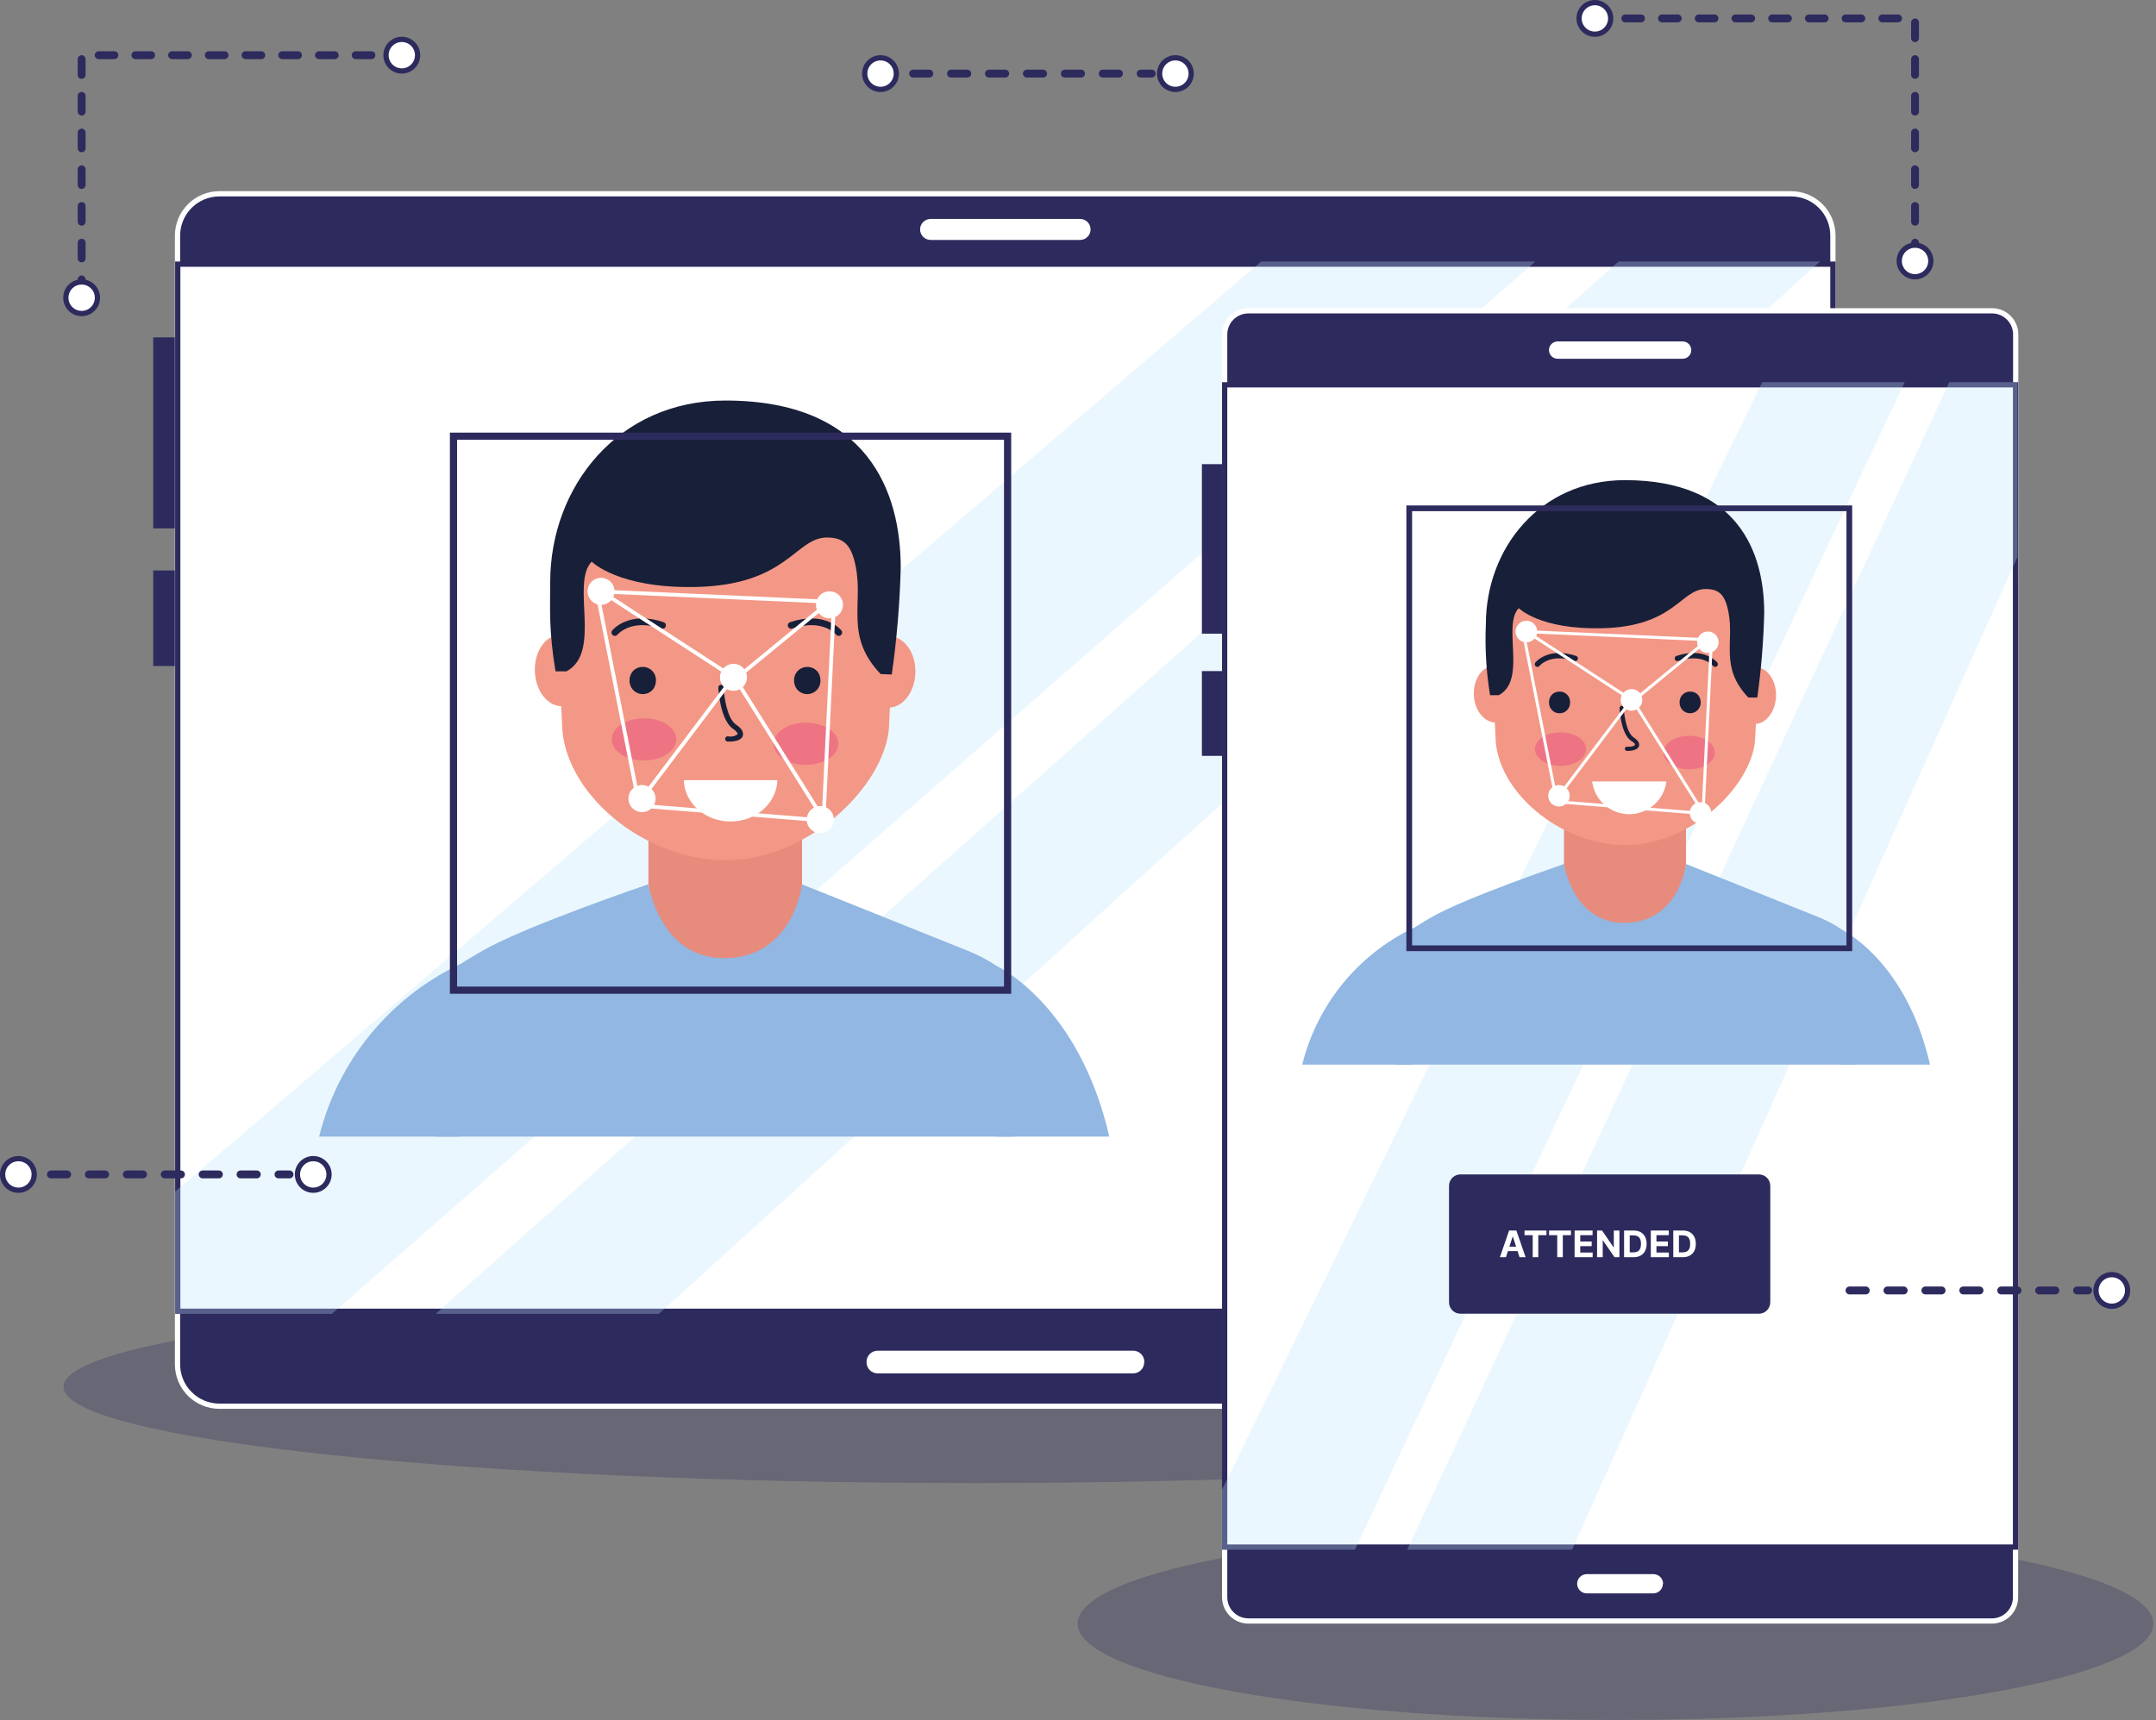 <svg width="411" height="328" viewBox="0 0 411 328" fill="none" xmlns="http://www.w3.org/2000/svg">
<rect x="0" y="0" width="411" height="328" fill="#808080" stroke="none"/>
<g clip-path="url(#clip0_13_35)">
<g style="mix-blend-mode:multiply" opacity="0.3">
<path d="M359.373 264.439C359.373 274.576 281.632 282.798 185.718 282.798C89.805 282.798 12.107 274.576 12.107 264.439C12.107 254.302 89.849 246.068 185.762 246.068C281.676 246.068 359.373 254.258 359.373 264.439Z" fill="#2D2A5D"/>
</g>
<g style="mix-blend-mode:multiply" opacity="0.3">
<path d="M410.489 309.6C410.489 319.748 364.59 327.97 307.96 327.97C251.33 327.97 205.443 319.748 205.443 309.6C205.443 299.451 251.341 291.24 307.96 291.24C364.579 291.24 410.489 299.463 410.489 309.6Z" fill="#2D2A5D"/>
</g>
<path d="M37.533 64.335H29.212V100.756H37.533V64.335Z" fill="#2D2A5D"/>
<path d="M37.533 108.78H29.212V126.997H37.533V108.78Z" fill="#2D2A5D"/>
<path d="M349.407 260.157V260.158C349.409 261.205 349.204 262.242 348.804 263.211C348.405 264.179 347.818 265.059 347.079 265.8C346.339 266.542 345.461 267.13 344.494 267.532C343.527 267.934 342.49 268.142 341.442 268.143H41.826C39.708 268.143 37.677 267.302 36.179 265.804L35.825 266.158L36.179 265.804C34.681 264.307 33.84 262.275 33.84 260.157V44.93C33.84 43.882 34.046 42.844 34.448 41.876C34.849 40.907 35.438 40.028 36.179 39.287C36.921 38.546 37.801 37.959 38.77 37.559C39.739 37.158 40.777 36.953 41.825 36.955H41.826H341.443C342.49 36.955 343.526 37.161 344.493 37.562C345.46 37.963 346.339 38.55 347.078 39.291C347.818 40.032 348.404 40.911 348.804 41.878C349.204 42.846 349.409 43.882 349.407 44.929V44.93V260.157Z" fill="#2D2A5D" stroke="white"/>
<path d="M33.884 250.037V50.372H349.407V250.037H33.884Z" fill="white" stroke="#2D2A5D"/>
<g opacity="0.3">
<path d="M346.935 49.872H308.544L83.058 250.537H125.566L346.935 49.872Z" fill="#BCE3FA"/>
<path d="M292.671 49.872H240.422C240.422 49.872 33.571 227.202 33.384 227.202V250.537H63.256L292.671 49.872Z" fill="#BCE3FA"/>
</g>
<path d="M218.122 259.761C218.124 260.04 218.07 260.317 217.964 260.575C217.857 260.834 217.701 261.069 217.503 261.266C217.306 261.464 217.071 261.62 216.813 261.726C216.554 261.833 216.277 261.886 215.998 261.885H167.304C167.025 261.885 166.75 261.83 166.493 261.723C166.235 261.616 166.002 261.46 165.806 261.262C165.609 261.065 165.454 260.83 165.348 260.573C165.243 260.315 165.189 260.039 165.19 259.761C165.179 259.476 165.224 259.192 165.325 258.925C165.426 258.658 165.58 258.415 165.777 258.209C165.975 258.003 166.212 257.84 166.474 257.728C166.737 257.617 167.019 257.559 167.304 257.559H216.02C216.298 257.558 216.574 257.611 216.832 257.717C217.09 257.823 217.324 257.978 217.521 258.174C217.719 258.371 217.876 258.604 217.982 258.861C218.089 259.119 218.144 259.394 218.144 259.673L218.122 259.761Z" fill="white"/>
<path d="M207.897 43.752C207.897 44.282 207.688 44.789 207.314 45.165C206.941 45.54 206.434 45.752 205.905 45.755H177.397C176.867 45.752 176.359 45.54 175.984 45.165C175.609 44.79 175.397 44.282 175.394 43.752C175.394 43.221 175.605 42.711 175.981 42.336C176.356 41.96 176.866 41.749 177.397 41.749H205.905C206.167 41.749 206.427 41.801 206.67 41.901C206.912 42.002 207.132 42.15 207.317 42.336C207.503 42.522 207.649 42.743 207.749 42.986C207.848 43.229 207.899 43.489 207.897 43.752Z" fill="white"/>
<path d="M312.385 129.286H240.73C239.223 129.286 238.001 130.508 238.001 132.016V159.995C238.001 161.503 239.223 162.725 240.73 162.725H312.385C313.892 162.725 315.114 161.503 315.114 159.995V132.016C315.114 130.508 313.892 129.286 312.385 129.286Z" fill="#2D2A5D"/>
<path d="M256.657 142.318C256.522 142.329 256.385 142.309 256.258 142.262C256.131 142.214 256.015 142.14 255.92 142.043C255.755 141.838 255.669 141.58 255.678 141.316V136.771C255.689 136.504 255.603 136.241 255.435 136.033C255.232 135.848 254.967 135.745 254.692 135.745C254.417 135.745 254.152 135.848 253.949 136.033C253.782 136.241 253.696 136.504 253.707 136.771C253.702 137.702 253.765 138.633 253.894 139.555C253.998 140.329 254.156 141.094 254.368 141.845C254.565 142.516 254.797 143.178 255.061 143.826C255.314 144.453 255.567 145.07 255.832 145.686C256.096 146.303 256.349 146.93 256.602 147.579C256.87 148.266 257.098 148.968 257.285 149.682C257.507 150.498 257.669 151.329 257.769 152.169C257.898 153.184 257.961 154.206 257.956 155.229C257.963 155.644 257.885 156.057 257.725 156.44C257.574 156.789 257.349 157.101 257.064 157.353C256.762 157.616 256.41 157.814 256.03 157.937C255.601 158.082 255.151 158.153 254.698 158.146C253.828 158.198 252.971 157.919 252.298 157.364C252.009 157.092 251.782 156.76 251.634 156.391C251.486 156.023 251.42 155.626 251.44 155.229V150.034C251.437 149.988 251.443 149.942 251.458 149.898C251.473 149.855 251.497 149.815 251.528 149.781C251.559 149.745 251.599 149.718 251.643 149.701C251.687 149.683 251.734 149.677 251.781 149.682H252.728C252.863 149.67 253 149.689 253.127 149.737C253.255 149.784 253.37 149.86 253.465 149.957C253.63 150.162 253.716 150.42 253.707 150.683V155.196C253.699 155.465 253.789 155.727 253.96 155.934C254.056 156.031 254.171 156.106 254.298 156.154C254.426 156.201 254.562 156.22 254.698 156.209C254.835 156.221 254.974 156.202 255.103 156.155C255.232 156.107 255.35 156.032 255.446 155.934C255.61 155.724 255.692 155.462 255.678 155.196C255.695 153.923 255.591 152.652 255.369 151.399C255.183 150.393 254.918 149.403 254.577 148.438C254.258 147.546 253.916 146.71 253.564 145.906C253.212 145.103 252.86 144.277 252.541 143.386C251.776 141.27 251.403 139.032 251.44 136.782C251.434 136.367 251.512 135.955 251.671 135.571C251.822 135.222 252.047 134.91 252.331 134.657C252.63 134.396 252.978 134.197 253.355 134.074C253.789 133.933 254.242 133.862 254.698 133.865C255.568 133.814 256.425 134.093 257.097 134.646C257.386 134.919 257.612 135.251 257.761 135.62C257.909 135.989 257.975 136.385 257.956 136.782V141.988C257.957 142.08 257.926 142.169 257.868 142.241C257.836 142.275 257.796 142.302 257.752 142.319C257.709 142.336 257.662 142.343 257.615 142.34L256.657 142.318Z" fill="white"/>
<path d="M270.669 148.493C270.656 148.232 270.742 147.976 270.911 147.777C271 147.68 271.109 147.603 271.231 147.552C271.352 147.5 271.484 147.476 271.616 147.48H272.606C272.653 147.477 272.7 147.484 272.744 147.501C272.788 147.519 272.827 147.545 272.859 147.579C272.917 147.651 272.948 147.74 272.947 147.832V155.196C272.968 155.593 272.901 155.989 272.753 156.358C272.605 156.727 272.378 157.059 272.089 157.331C271.416 157.885 270.559 158.164 269.689 158.113C269.233 158.121 268.779 158.05 268.347 157.904C267.969 157.781 267.621 157.582 267.323 157.32C267.039 157.068 266.813 156.756 266.663 156.407C266.503 156.024 266.424 155.611 266.431 155.196V136.771C266.412 136.374 266.478 135.978 266.627 135.609C266.775 135.24 267.001 134.908 267.29 134.635C267.962 134.081 268.82 133.801 269.689 133.854C270.142 133.853 270.591 133.923 271.021 134.063C271.402 134.186 271.754 134.384 272.056 134.646C272.34 134.899 272.566 135.211 272.716 135.56C272.875 135.944 272.954 136.356 272.947 136.771V144.376C272.948 144.468 272.917 144.558 272.859 144.629C272.827 144.664 272.788 144.69 272.744 144.707C272.7 144.724 272.653 144.732 272.606 144.729H271.649C271.513 144.739 271.377 144.72 271.25 144.672C271.122 144.625 271.007 144.55 270.911 144.453C270.746 144.248 270.66 143.99 270.669 143.727V136.771C270.684 136.505 270.602 136.243 270.438 136.033C270.341 135.935 270.224 135.859 270.094 135.812C269.965 135.764 269.827 135.746 269.689 135.758C269.554 135.747 269.417 135.766 269.29 135.813C269.162 135.861 269.047 135.936 268.952 136.033C268.78 136.24 268.69 136.502 268.699 136.771V155.196C268.687 155.463 268.773 155.725 268.941 155.933C269.144 156.119 269.409 156.222 269.684 156.222C269.959 156.222 270.224 156.119 270.427 155.933C270.594 155.725 270.681 155.463 270.669 155.196V148.493Z" fill="white"/>
<path d="M285.308 134.129C285.351 134.127 285.395 134.135 285.435 134.152C285.475 134.169 285.511 134.195 285.539 134.228C285.595 134.298 285.633 134.382 285.649 134.47L287.674 157.452C287.684 157.504 287.681 157.557 287.666 157.607C287.651 157.656 287.623 157.702 287.586 157.739C287.541 157.786 287.486 157.822 287.425 157.845C287.364 157.868 287.299 157.877 287.234 157.871H286.409C286.152 157.882 285.9 157.796 285.704 157.629C285.614 157.554 285.539 157.462 285.484 157.358C285.429 157.254 285.396 157.14 285.385 157.023L285.209 153.787H283.492L283.305 157.023C283.294 157.14 283.26 157.254 283.205 157.358C283.151 157.462 283.076 157.554 282.985 157.629C282.79 157.796 282.538 157.882 282.281 157.871H281.455C281.391 157.875 281.326 157.866 281.265 157.843C281.204 157.82 281.149 157.785 281.103 157.739C281.039 157.658 281.007 157.556 281.015 157.452L283.051 134.47C283.063 134.382 283.097 134.299 283.151 134.228C283.181 134.194 283.218 134.168 283.26 134.15C283.302 134.133 283.347 134.126 283.393 134.129H285.308ZM283.591 151.894H285.077L284.328 139.214L283.591 151.894Z" fill="white"/>
<path d="M301.928 134.129C301.975 134.126 302.022 134.133 302.066 134.15C302.11 134.167 302.149 134.194 302.182 134.228C302.238 134.301 302.269 134.39 302.27 134.481V157.519C302.271 157.611 302.239 157.7 302.182 157.772C302.149 157.806 302.11 157.832 302.066 157.85C302.022 157.867 301.975 157.874 301.928 157.871H300.971C300.729 157.888 300.489 157.813 300.299 157.662C300.135 157.514 300.032 157.31 300.013 157.089C299.989 156.771 299.945 156.455 299.881 156.143C299.793 155.647 299.694 155.042 299.562 154.338C299.43 153.633 299.287 152.852 299.122 152.004C298.957 151.157 298.813 150.309 298.648 149.451C298.483 148.592 298.34 147.778 298.197 147.007C298.054 146.237 297.944 145.554 297.856 144.982L298.021 156.869C298.043 157.132 297.96 157.393 297.79 157.596C297.692 157.692 297.574 157.766 297.445 157.814C297.316 157.861 297.178 157.881 297.041 157.871H296.084C296.037 157.876 295.989 157.869 295.945 157.852C295.901 157.835 295.862 157.807 295.831 157.772C295.8 157.738 295.776 157.698 295.761 157.654C295.746 157.611 295.739 157.565 295.743 157.519V134.481C295.737 134.389 295.769 134.298 295.831 134.228C295.862 134.193 295.901 134.165 295.945 134.148C295.989 134.131 296.037 134.124 296.084 134.129H297.03C297.279 134.118 297.522 134.2 297.713 134.36C297.8 134.436 297.871 134.529 297.922 134.633C297.973 134.737 298.003 134.85 298.01 134.966C298.01 135.142 298.087 135.516 298.164 136.066C298.241 136.617 298.351 137.299 298.472 138.07C298.593 138.84 298.736 139.688 298.879 140.601C299.023 141.515 299.177 142.406 299.331 143.276C299.485 144.145 299.628 144.971 299.771 145.73C299.914 146.49 300.035 147.106 300.156 147.59L299.98 134.999C299.975 134.88 299.996 134.762 300.044 134.653C300.092 134.544 300.164 134.448 300.255 134.371C300.45 134.203 300.703 134.116 300.96 134.129H301.928Z" fill="white"/>
<path d="M193.456 216.735L195.922 193.995C195.922 187.688 190.352 183.682 184.507 181.304C174.888 177.419 152.852 168.624 152.852 168.624C152.852 168.624 150.584 182.471 138.048 182.471C126.623 182.471 123.563 168.624 123.563 168.624C123.563 168.624 100.162 176.571 91.962 181.304C86.459 184.452 79.932 188.701 79.932 191.662L83.168 216.735H193.456Z" fill="#91B7E2"/>
<path d="M152.896 168.657C152.896 168.657 151.256 182.713 138.015 182.713C125.797 182.713 123.607 168.646 123.607 168.646V154.338H152.896V168.657Z" fill="#E78B7D"/>
<path d="M169.505 137.805C169.505 148.889 154.723 164.035 138.312 164.035C122.517 164.035 107.14 150.925 107.14 137.805L105.897 113.48C105.897 104.896 109.303 96.662 115.368 90.587C121.433 84.511 129.661 81.091 138.246 81.076C142.502 81.075 146.717 81.912 150.65 83.54C154.582 85.167 158.156 87.554 161.166 90.563C164.176 93.572 166.564 97.145 168.193 101.077C169.822 105.009 170.661 109.224 170.661 113.48L169.505 137.805Z" fill="#F39886"/>
<path d="M174.502 128.317C174.37 132.093 172.004 135.065 169.208 134.922C166.412 134.778 164.255 131.686 164.376 127.921C164.497 124.157 166.875 121.185 169.659 121.317C172.444 121.449 174.623 124.553 174.502 128.317Z" fill="#F39886"/>
<path d="M112.083 127.679C112.193 131.443 110.035 134.569 107.24 134.668C104.444 134.767 102.077 131.774 101.956 127.998C101.835 124.223 104.004 121.075 106.766 121.075C109.529 121.075 111.951 123.915 112.083 127.679Z" fill="#F39886"/>
<path d="M170 128.615C170.96 121.88 171.529 115.096 171.707 108.296C171.707 93.888 165.543 76.376 138.279 76.376C117.85 76.376 104.884 92.776 104.884 111.026C104.884 116.529 104.598 119.985 105.897 128.009H107.999C114.801 124.355 108.769 111.257 112.798 107.096C112.798 107.096 117.828 112.236 132.61 111.928C150.144 111.554 151.542 102.584 157.574 102.495C160.876 102.495 162.307 103.849 163.143 108.12C164.563 115.362 161.041 121.328 167.876 128.538L170 128.615Z" fill="#181F38"/>
<path d="M190.022 216.735H211.463C205.663 191.419 189.956 184.177 189.956 184.177C189.956 184.177 190.033 196.648 190.022 216.735Z" fill="#91B7E2"/>
<path d="M87.471 216.735C87.471 196.494 87.537 183.935 87.537 183.935C80.945 187.097 75.132 191.677 70.516 197.347C65.9 203.018 62.594 209.638 60.835 216.735H87.471Z" fill="#91B7E2"/>
<path d="M139.137 141.405H138.686C138.555 141.388 138.435 141.322 138.351 141.219C138.267 141.117 138.225 140.986 138.235 140.854C138.239 140.788 138.256 140.722 138.287 140.663C138.317 140.603 138.36 140.551 138.411 140.508C138.463 140.466 138.523 140.435 138.587 140.416C138.652 140.398 138.719 140.394 138.785 140.403C139.105 140.475 139.437 140.476 139.757 140.403C140.077 140.331 140.377 140.188 140.634 139.985C140.634 139.897 140.568 139.544 139.743 138.983C137.244 137.277 136.947 131.355 136.936 131.113C136.933 130.98 136.982 130.85 137.072 130.752C137.162 130.653 137.287 130.593 137.42 130.585C137.485 130.582 137.55 130.592 137.612 130.614C137.673 130.636 137.729 130.67 137.777 130.714C137.825 130.758 137.864 130.811 137.892 130.87C137.919 130.929 137.935 130.993 137.938 131.058C138.004 132.632 138.565 136.98 140.293 138.158C141.394 138.895 141.823 139.622 141.581 140.359C141.339 141.096 140.205 141.405 139.137 141.405Z" fill="#181F38"/>
<path d="M122.517 127.173C122.158 127.17 121.802 127.244 121.473 127.39C121.145 127.537 120.851 127.751 120.613 128.02C120.208 128.512 119.993 129.133 120.007 129.77C119.996 130.286 120.142 130.793 120.426 131.223C120.711 131.653 121.119 131.986 121.598 132.177C122.077 132.369 122.603 132.41 123.105 132.294C123.608 132.179 124.063 131.913 124.41 131.531C124.828 131.041 125.051 130.414 125.038 129.77C125.053 129.432 124.998 129.094 124.878 128.777C124.758 128.46 124.574 128.171 124.338 127.928C124.102 127.684 123.818 127.492 123.505 127.362C123.192 127.232 122.856 127.168 122.517 127.173Z" fill="#181F38"/>
<path d="M153.908 127.173C154.268 127.171 154.623 127.246 154.951 127.392C155.28 127.538 155.573 127.752 155.813 128.02C156.209 128.516 156.419 129.135 156.407 129.77C156.419 130.286 156.272 130.793 155.988 131.223C155.704 131.653 155.295 131.986 154.816 132.177C154.338 132.369 153.812 132.41 153.309 132.294C152.807 132.179 152.351 131.913 152.004 131.531C151.587 131.041 151.363 130.414 151.377 129.77C151.363 129.431 151.419 129.093 151.541 128.776C151.662 128.459 151.847 128.17 152.084 127.927C152.321 127.684 152.605 127.492 152.919 127.362C153.232 127.232 153.569 127.168 153.908 127.173Z" fill="#181F38"/>
<path d="M159.896 120.613C159.896 120.613 157.089 117.123 150.816 119.248" stroke="#181F38" stroke-width="1.28" stroke-linecap="round" stroke-linejoin="round"/>
<path d="M117.212 120.613C117.212 120.613 120.029 117.123 126.303 119.248" stroke="#181F38" stroke-width="1.28" stroke-linecap="round" stroke-linejoin="round"/>
<path d="M128.934 140.986C128.934 143.188 126.182 145.015 122.77 145.015C119.358 145.015 116.606 143.21 116.606 140.986C116.606 138.763 119.369 136.958 122.77 136.958C126.171 136.958 128.934 138.763 128.934 140.986Z" fill="#EE7484"/>
<path d="M159.808 141.834C159.808 144.035 157.045 145.862 153.644 145.862C150.243 145.862 147.481 144.057 147.481 141.834C147.481 139.61 150.232 137.794 153.644 137.794C157.056 137.794 159.808 139.599 159.808 141.834Z" fill="#EE7484"/>
<path d="M130.354 148.768C130.497 153.171 134.426 156.649 139.269 156.649C144.112 156.649 148.075 153.138 148.185 148.768H130.354Z" fill="white"/>
<path d="M192.08 83.178H86.448V188.811H192.08V83.178Z" stroke="#2D2A5D" stroke-width="1.37" stroke-miterlimit="10"/>
<path d="M117.157 112.754C117.157 113.263 117.006 113.761 116.723 114.185C116.44 114.608 116.037 114.938 115.567 115.133C115.096 115.328 114.578 115.379 114.079 115.28C113.579 115.181 113.12 114.935 112.76 114.575C112.4 114.215 112.154 113.756 112.055 113.256C111.956 112.757 112.007 112.239 112.202 111.768C112.396 111.298 112.727 110.895 113.15 110.612C113.574 110.329 114.072 110.178 114.581 110.178C115.263 110.181 115.917 110.453 116.399 110.936C116.882 111.418 117.154 112.072 117.157 112.754Z" fill="white"/>
<path d="M142.395 129.165C142.393 129.672 142.241 130.168 141.958 130.589C141.675 131.011 141.274 131.339 140.805 131.533C140.336 131.728 139.821 131.779 139.323 131.681C138.825 131.583 138.367 131.34 138.006 130.983C137.646 130.625 137.399 130.169 137.297 129.672C137.195 129.175 137.242 128.659 137.432 128.188C137.622 127.718 137.947 127.314 138.366 127.028C138.785 126.741 139.279 126.585 139.787 126.578C140.129 126.574 140.468 126.638 140.785 126.766C141.102 126.894 141.39 127.084 141.633 127.325C141.876 127.566 142.069 127.852 142.199 128.168C142.33 128.484 142.397 128.823 142.395 129.165Z" fill="white"/>
<path d="M160.7 115.34C160.698 115.849 160.545 116.346 160.26 116.768C159.976 117.19 159.573 117.519 159.102 117.712C158.631 117.905 158.114 117.955 157.615 117.854C157.116 117.754 156.658 117.507 156.299 117.147C155.94 116.786 155.696 116.327 155.597 115.828C155.499 115.329 155.55 114.811 155.746 114.341C155.941 113.871 156.271 113.47 156.694 113.187C157.118 112.905 157.615 112.754 158.124 112.754C158.463 112.754 158.799 112.821 159.112 112.951C159.426 113.081 159.71 113.272 159.949 113.512C160.189 113.752 160.378 114.038 160.507 114.351C160.636 114.665 160.701 115.001 160.7 115.34Z" fill="white"/>
<path d="M124.972 152.246C124.978 152.76 124.832 153.263 124.551 153.693C124.27 154.123 123.868 154.46 123.395 154.66C122.923 154.861 122.401 154.916 121.897 154.819C121.393 154.722 120.929 154.478 120.564 154.116C120.199 153.755 119.951 153.293 119.849 152.789C119.748 152.286 119.799 151.764 119.995 151.289C120.192 150.815 120.525 150.41 120.953 150.126C121.38 149.841 121.883 149.69 122.396 149.693C123.074 149.695 123.725 149.965 124.206 150.442C124.688 150.92 124.963 151.568 124.972 152.246Z" fill="white"/>
<path d="M158.96 156.297C158.96 156.809 158.808 157.309 158.524 157.735C158.239 158.16 157.834 158.492 157.361 158.687C156.888 158.883 156.367 158.933 155.865 158.833C155.363 158.732 154.902 158.485 154.541 158.122C154.18 157.759 153.934 157.297 153.835 156.795C153.737 156.292 153.79 155.772 153.987 155.299C154.185 154.827 154.518 154.424 154.945 154.141C155.372 153.858 155.873 153.708 156.385 153.71C156.724 153.71 157.06 153.777 157.373 153.907C157.686 154.037 157.971 154.228 158.21 154.468C158.449 154.709 158.639 154.994 158.767 155.308C158.896 155.621 158.962 155.958 158.96 156.297Z" fill="white"/>
<path d="M122.385 152.246L139.82 129.154L114.581 112.754" stroke="white" stroke-width="0.72" stroke-miterlimit="10"/>
<path d="M141.009 130.75L157.045 156.319" stroke="white" stroke-width="0.72" stroke-miterlimit="10"/>
<path d="M157.045 155.009L158.961 115.34" stroke="white" stroke-width="0.72" stroke-miterlimit="10"/>
<path d="M121.592 152.246L113.789 112.754L158.135 114.746L141.372 128.505" stroke="white" stroke-width="0.72" stroke-miterlimit="10"/>
<path d="M123.2 153.732L155.284 156.319" stroke="white" stroke-width="0.72" stroke-miterlimit="10"/>
<path d="M236.504 88.506H229.118V120.833H236.504V88.506Z" fill="#2D2A5D"/>
<path d="M236.504 127.965H229.118V144.134H236.504V127.965Z" fill="#2D2A5D"/>
<path d="M384.222 304.58V304.582C384.223 305.175 384.107 305.763 383.88 306.312C383.654 306.861 383.321 307.36 382.901 307.779C382.481 308.199 381.983 308.532 381.434 308.758C380.885 308.985 380.297 309.101 379.704 309.1H379.702H237.99C236.79 309.1 235.639 308.624 234.79 307.776C233.941 306.929 233.462 305.78 233.459 304.58V63.774C233.461 63.181 233.579 62.594 233.807 62.046C234.036 61.498 234.369 61.001 234.79 60.582C235.211 60.163 235.71 59.831 236.258 59.606C236.807 59.38 237.395 59.264 237.988 59.265H237.99L379.735 59.265L379.737 59.265C380.329 59.264 380.917 59.38 381.465 59.606C382.013 59.832 382.511 60.163 382.931 60.582C383.35 61.001 383.683 61.498 383.911 62.046C384.138 62.594 384.255 63.181 384.255 63.773L384.222 304.58Z" fill="#2D2A5D" stroke="white"/>
<path d="M233.459 295V73.376H384.222V295H233.459Z" fill="white" stroke="#2D2A5D"/>
<g opacity="0.3">
<path d="M384.59 72.876H371.602L268.269 295.5H299.683L384.59 106.205V72.876Z" fill="#BCE3FA"/>
<path d="M363.093 72.876H335.939C335.939 72.876 233.092 284.097 232.915 284.097V295.5H258.297L363.093 72.876Z" fill="#BCE3FA"/>
</g>
<path d="M322.412 66.756C322.412 67.194 322.238 67.614 321.929 67.924C321.619 68.233 321.199 68.407 320.761 68.407H296.932C296.494 68.407 296.074 68.233 295.764 67.924C295.454 67.614 295.28 67.194 295.28 66.756C295.28 66.318 295.454 65.898 295.764 65.589C296.074 65.279 296.494 65.105 296.932 65.105H320.761C321.199 65.105 321.619 65.279 321.929 65.589C322.238 65.898 322.412 66.318 322.412 66.756Z" fill="white"/>
<path d="M316.997 302.005C316.997 302.246 316.949 302.484 316.857 302.707C316.764 302.929 316.629 303.131 316.458 303.301C316.287 303.471 316.084 303.605 315.861 303.696C315.638 303.787 315.399 303.833 315.159 303.832H302.479C301.994 303.832 301.529 303.64 301.187 303.297C300.844 302.954 300.652 302.489 300.652 302.005C300.65 301.764 300.696 301.525 300.788 301.302C300.879 301.079 301.013 300.877 301.183 300.706C301.353 300.535 301.555 300.399 301.777 300.307C301.999 300.214 302.238 300.167 302.479 300.167H315.203C315.69 300.167 316.158 300.36 316.502 300.705C316.847 301.05 317.041 301.517 317.041 302.005H316.997Z" fill="white"/>
<path d="M335.301 223.945H278.396C277.198 223.945 276.228 224.915 276.228 226.113V248.336C276.228 249.533 277.198 250.504 278.396 250.504H335.301C336.499 250.504 337.47 249.533 337.47 248.336V226.113C337.47 224.915 336.499 223.945 335.301 223.945Z" fill="#2D2A5D"/>
<path d="M287.079 239.731H285.926L287.683 234.641H289.07L290.825 239.731H289.672L288.397 235.804H288.357L287.079 239.731ZM287.007 237.73H289.732V238.571H287.007V237.73ZM290.622 235.528V234.641H294.803V235.528H293.245V239.731H292.181V235.528H290.622ZM295.298 235.528V234.641H299.479V235.528H297.92V239.731H296.857V235.528H295.298ZM300.168 239.731V234.641H303.598V235.528H301.244V236.741H303.422V237.628H301.244V238.844H303.608V239.731H300.168ZM308.712 234.641V239.731H307.782L305.567 236.527H305.53V239.731H304.454V234.641H305.398L307.596 237.842H307.641V234.641H308.712ZM311.406 239.731H309.601V234.641H311.421C311.933 234.641 312.374 234.742 312.743 234.946C313.113 235.148 313.397 235.439 313.596 235.819C313.796 236.198 313.897 236.652 313.897 237.181C313.897 237.711 313.796 238.167 313.596 238.548C313.397 238.929 313.111 239.222 312.738 239.426C312.367 239.63 311.923 239.731 311.406 239.731ZM310.678 238.809H311.361C311.679 238.809 311.947 238.753 312.164 238.64C312.383 238.526 312.547 238.349 312.656 238.111C312.767 237.87 312.823 237.561 312.823 237.181C312.823 236.805 312.767 236.497 312.656 236.259C312.547 236.02 312.384 235.844 312.167 235.732C311.949 235.619 311.682 235.563 311.364 235.563H310.678V238.809ZM314.694 239.731V234.641H318.124V235.528H315.77V236.741H317.948V237.628H315.77V238.844H318.134V239.731H314.694ZM320.785 239.731H318.98V234.641H320.8C321.312 234.641 321.753 234.742 322.122 234.946C322.492 235.148 322.776 235.439 322.975 235.819C323.175 236.198 323.276 236.652 323.276 237.181C323.276 237.711 323.175 238.167 322.975 238.548C322.776 238.929 322.49 239.222 322.117 239.426C321.746 239.63 321.302 239.731 320.785 239.731ZM320.056 238.809H320.74C321.058 238.809 321.326 238.753 321.543 238.64C321.762 238.526 321.926 238.349 322.035 238.111C322.146 237.87 322.202 237.561 322.202 237.181C322.202 236.805 322.146 236.497 322.035 236.259C321.926 236.02 321.763 235.844 321.545 235.732C321.328 235.619 321.061 235.563 320.743 235.563H320.056V238.809Z" fill="white"/>
<path d="M353.617 202.999L355.609 184.914C355.609 179.906 351.206 176.714 346.55 174.832C338.911 171.739 321.411 164.761 321.411 164.761C321.411 164.761 319.616 175.768 309.655 175.768C300.575 175.768 298.153 164.761 298.153 164.761C298.153 164.761 279.574 171.09 272.97 174.854C268.633 177.353 263.416 180.721 263.416 183.076L265.991 202.999H353.617Z" fill="#91B7E2"/>
<path d="M321.399 164.816C321.399 164.816 320.101 175.977 309.578 175.977C299.881 175.977 298.142 164.816 298.142 164.816V153.424H321.399V164.816Z" fill="#E78B7D"/>
<path d="M334.608 140.315C334.608 149.12 322.875 161.14 309.832 161.14C297.295 161.14 285.088 150.727 285.088 140.315L284.098 120.998C284.098 114.173 286.809 107.627 291.635 102.801C296.461 97.975 303.007 95.264 309.832 95.264C313.212 95.263 316.559 95.927 319.683 97.22C322.806 98.512 325.645 100.408 328.035 102.797C330.426 105.187 332.323 108.024 333.617 111.147C334.911 114.27 335.577 117.617 335.577 120.998L334.608 140.315Z" fill="#F39886"/>
<path d="M338.57 132.775C338.46 135.769 336.578 138.136 334.366 138.059C332.153 137.981 330.425 135.494 330.524 132.5C330.623 129.506 332.505 127.151 334.729 127.228C336.952 127.305 338.658 129.792 338.57 132.775Z" fill="#F39886"/>
<path d="M288.995 132.269C289.083 135.263 287.366 137.772 285.154 137.772C282.941 137.772 281.059 135.472 280.96 132.478C280.861 129.484 282.578 126.975 284.791 126.975C287.003 126.975 288.896 129.275 288.995 132.269Z" fill="#F39886"/>
<path d="M334.993 133.017C335.743 127.665 336.184 122.274 336.314 116.87C336.314 105.434 331.416 91.555 309.765 91.555C293.541 91.555 283.25 104.565 283.25 119.072C283.054 123.585 283.323 128.107 284.053 132.566H285.715C291.131 129.649 286.332 119.248 289.524 115.968C289.524 115.968 293.519 120.051 305.297 119.798C319.231 119.512 320.332 112.391 325.109 112.314C327.74 112.314 328.873 113.414 329.512 116.782C330.612 122.528 327.839 127.283 333.276 132.995L334.993 133.017Z" fill="#181F38"/>
<path d="M350.887 202.999H367.915C363.314 182.845 350.832 177.144 350.832 177.144C350.832 177.144 350.898 187.039 350.887 202.999Z" fill="#91B7E2"/>
<path d="M269.447 202.999C269.447 186.918 269.447 176.946 269.447 176.946C264.212 179.458 259.597 183.096 255.933 187.6C252.268 192.104 249.644 197.362 248.248 202.999H269.447Z" fill="#91B7E2"/>
<path d="M310.481 143.177H310.107C310.055 143.173 310.005 143.158 309.959 143.134C309.913 143.11 309.872 143.077 309.839 143.037C309.806 142.997 309.782 142.951 309.767 142.901C309.753 142.851 309.748 142.799 309.754 142.747C309.755 142.694 309.768 142.642 309.79 142.594C309.813 142.546 309.846 142.503 309.887 142.469C309.927 142.434 309.975 142.409 310.026 142.394C310.077 142.38 310.131 142.376 310.184 142.384C310.987 142.461 311.592 142.23 311.658 142.054C311.725 141.878 311.658 141.702 310.943 141.261C308.962 139.908 308.742 135.197 308.742 135.01C308.739 134.957 308.746 134.904 308.764 134.854C308.782 134.804 308.81 134.758 308.846 134.719C308.882 134.68 308.925 134.649 308.973 134.627C309.022 134.605 309.074 134.593 309.127 134.591C309.23 134.588 309.331 134.626 309.407 134.696C309.483 134.766 309.528 134.862 309.534 134.966C309.589 136.22 310.029 139.665 311.405 140.601C312.286 141.184 312.616 141.768 312.429 142.318C312.242 142.868 311.328 143.177 310.481 143.177Z" fill="#181F38"/>
<path d="M297.284 131.873C296.998 131.868 296.715 131.925 296.453 132.039C296.191 132.152 295.956 132.321 295.765 132.533C295.451 132.931 295.284 133.424 295.291 133.931C295.279 134.2 295.322 134.468 295.417 134.72C295.512 134.972 295.657 135.203 295.843 135.397C296.029 135.591 296.253 135.746 296.5 135.852C296.748 135.957 297.014 136.011 297.284 136.011C297.573 136.018 297.861 135.961 298.126 135.843C298.39 135.725 298.625 135.549 298.813 135.329C299.146 134.94 299.322 134.442 299.309 133.931C299.321 133.66 299.277 133.39 299.18 133.137C299.083 132.884 298.935 132.653 298.745 132.46C298.555 132.267 298.327 132.115 298.076 132.014C297.824 131.913 297.554 131.865 297.284 131.873Z" fill="#181F38"/>
<path d="M322.214 131.873C322.498 131.868 322.78 131.925 323.04 132.039C323.3 132.153 323.533 132.321 323.722 132.533C324.04 132.929 324.211 133.423 324.206 133.931C324.216 134.345 324.098 134.752 323.869 135.097C323.641 135.442 323.312 135.708 322.927 135.861C322.542 136.013 322.119 136.044 321.716 135.949C321.313 135.853 320.949 135.637 320.673 135.329C320.345 134.937 320.17 134.441 320.178 133.931C320.167 133.66 320.212 133.389 320.311 133.136C320.409 132.883 320.558 132.653 320.749 132.46C320.94 132.267 321.168 132.115 321.421 132.014C321.673 131.913 321.943 131.865 322.214 131.873Z" fill="#181F38"/>
<path d="M326.969 126.655C326.969 126.655 324.767 123.893 319.759 125.555" stroke="#181F38" stroke-width="1.02" stroke-linecap="round" stroke-linejoin="round"/>
<path d="M293.079 126.655C293.079 126.655 295.28 123.893 300.288 125.555" stroke="#181F38" stroke-width="1.02" stroke-linecap="round" stroke-linejoin="round"/>
<path d="M302.38 142.835C302.38 144.608 300.178 146.038 297.481 146.038C294.785 146.038 292.594 144.608 292.594 142.835C292.594 141.063 294.796 139.643 297.481 139.643C300.167 139.643 302.38 141.074 302.38 142.835Z" fill="#EE7484"/>
<path d="M326.903 143.507C326.903 145.279 324.702 146.71 322.005 146.71C319.308 146.71 317.107 145.279 317.107 143.507C317.107 141.735 319.308 140.304 322.005 140.304C324.702 140.304 326.903 141.735 326.903 143.507Z" fill="#EE7484"/>
<path d="M303.513 149.01C303.729 150.735 304.567 152.322 305.87 153.473C307.174 154.623 308.852 155.258 310.591 155.258C312.329 155.258 314.008 154.623 315.311 153.473C316.614 152.322 317.453 150.735 317.668 149.01H303.513Z" fill="white"/>
<path d="M352.538 96.926H268.644V180.82H352.538V96.926Z" stroke="#2D2A5D" stroke-width="1.09" stroke-miterlimit="10"/>
<path d="M293.035 120.415C293.037 120.823 292.918 121.222 292.692 121.562C292.467 121.902 292.146 122.168 291.769 122.325C291.392 122.482 290.978 122.524 290.577 122.445C290.177 122.366 289.809 122.17 289.521 121.881C289.232 121.593 289.036 121.225 288.957 120.825C288.878 120.424 288.92 120.009 289.077 119.633C289.234 119.256 289.499 118.935 289.84 118.71C290.18 118.484 290.579 118.365 290.987 118.367C291.53 118.367 292.051 118.583 292.435 118.967C292.819 119.351 293.035 119.872 293.035 120.415Z" fill="white"/>
<path d="M313.078 133.447C313.08 133.855 312.961 134.254 312.736 134.594C312.51 134.934 312.189 135.2 311.812 135.357C311.436 135.514 311.021 135.556 310.621 135.477C310.221 135.398 309.853 135.202 309.564 134.913C309.276 134.625 309.079 134.257 309 133.856C308.921 133.456 308.963 133.041 309.12 132.665C309.277 132.288 309.543 131.967 309.883 131.742C310.223 131.516 310.623 131.397 311.031 131.399C311.574 131.399 312.094 131.615 312.478 131.999C312.862 132.383 313.078 132.904 313.078 133.447Z" fill="white"/>
<path d="M327.618 122.462C327.618 122.867 327.498 123.263 327.273 123.599C327.048 123.936 326.729 124.198 326.355 124.353C325.981 124.508 325.569 124.549 325.172 124.47C324.775 124.391 324.41 124.196 324.124 123.909C323.837 123.623 323.642 123.258 323.563 122.861C323.484 122.464 323.525 122.052 323.68 121.678C323.835 121.304 324.097 120.985 324.434 120.76C324.77 120.535 325.166 120.415 325.571 120.415C326.114 120.415 326.635 120.63 327.019 121.014C327.403 121.398 327.618 121.919 327.618 122.462Z" fill="white"/>
<path d="M299.231 151.784C299.223 152.187 299.095 152.578 298.865 152.909C298.635 153.24 298.312 153.496 297.937 153.644C297.563 153.792 297.152 153.826 296.758 153.742C296.364 153.658 296.003 153.46 295.722 153.172C295.44 152.884 295.249 152.519 295.173 152.123C295.098 151.728 295.141 151.318 295.297 150.947C295.453 150.575 295.716 150.258 296.051 150.035C296.387 149.812 296.781 149.693 297.184 149.693C297.457 149.693 297.726 149.747 297.978 149.853C298.229 149.958 298.457 150.113 298.647 150.308C298.838 150.503 298.988 150.734 299.088 150.987C299.189 151.24 299.237 151.511 299.231 151.784Z" fill="white"/>
<path d="M326.231 155.009C326.234 155.416 326.115 155.815 325.89 156.155C325.665 156.495 325.344 156.761 324.969 156.918C324.593 157.076 324.178 157.118 323.778 157.04C323.378 156.962 323.011 156.767 322.722 156.479C322.433 156.192 322.236 155.825 322.155 155.425C322.075 155.026 322.115 154.612 322.271 154.235C322.426 153.858 322.69 153.536 323.029 153.309C323.367 153.083 323.766 152.962 324.173 152.962C324.717 152.962 325.239 153.177 325.625 153.561C326.01 153.944 326.229 154.465 326.231 155.009Z" fill="white"/>
<path d="M297.184 151.784L311.02 133.447L290.988 120.415" stroke="white" stroke-width="0.57" stroke-miterlimit="10"/>
<path d="M311.966 134.701L324.701 155.009" stroke="white" stroke-width="0.57" stroke-miterlimit="10"/>
<path d="M324.701 153.974L326.231 122.462" stroke="white" stroke-width="0.57" stroke-miterlimit="10"/>
<path d="M296.546 151.784L290.349 120.415L325.571 121.989L312.253 132.918" stroke="white" stroke-width="0.57" stroke-miterlimit="10"/>
<path d="M297.823 152.962L323.304 155.009" stroke="white" stroke-width="0.57" stroke-miterlimit="10"/>
<path d="M77.807 10.523H15.564V56.773" stroke="#2D2A5D" stroke-width="1.5" stroke-linecap="round" stroke-linejoin="round" stroke-dasharray="3 4"/>
<path d="M79.608 10.523C79.608 12.186 78.26 13.534 76.596 13.534C74.933 13.534 73.585 12.186 73.585 10.523C73.585 8.86 74.933 7.511 76.596 7.511C78.26 7.511 79.608 8.86 79.608 10.523Z" fill="white" stroke="#2D2A5D"/>
<path d="M18.575 56.773C18.575 58.436 17.227 59.784 15.564 59.784C13.901 59.784 12.553 58.436 12.553 56.773C12.553 55.11 13.901 53.762 15.564 53.762C17.227 53.762 18.575 55.11 18.575 56.773Z" fill="white" stroke="#2D2A5D"/>
<path d="M302.831 3.511H365.064V49.762" stroke="#2D2A5D" stroke-width="1.5" stroke-linecap="round" stroke-linejoin="round" stroke-dasharray="3 4"/>
<path d="M307.042 3.511C307.042 5.174 305.694 6.522 304.031 6.522C302.368 6.522 301.019 5.174 301.019 3.511C301.019 1.848 302.368 0.5 304.031 0.5C305.694 0.5 307.042 1.848 307.042 3.511Z" fill="white" stroke="#2D2A5D"/>
<path d="M368.074 49.762C368.074 51.425 366.726 52.773 365.063 52.773C363.4 52.773 362.052 51.425 362.052 49.762C362.052 48.099 363.4 46.751 365.063 46.751C366.726 46.751 368.074 48.099 368.074 49.762Z" fill="white" stroke="#2D2A5D"/>
<path d="M167.854 14.034H169.505" stroke="white" stroke-width="1.5" stroke-linecap="round" stroke-linejoin="round"/>
<path d="M174.062 14.034H219.553" stroke="#2D2A5D" stroke-width="1.5" stroke-linecap="round" stroke-linejoin="round" stroke-dasharray="3.1 4.13"/>
<path d="M221.832 14.034H223.483" stroke="white" stroke-width="1.5" stroke-linecap="round" stroke-linejoin="round"/>
<path d="M227.077 14.034C227.077 15.697 225.729 17.045 224.066 17.045C222.403 17.045 221.055 15.697 221.055 14.034C221.055 12.371 222.403 11.023 224.066 11.023C225.729 11.023 227.077 12.371 227.077 14.034Z" fill="white" stroke="#2D2A5D"/>
<path d="M170.865 14.034C170.865 15.697 169.517 17.045 167.854 17.045C166.191 17.045 164.843 15.697 164.843 14.034C164.843 12.371 166.191 11.023 167.854 11.023C169.517 11.023 170.865 12.371 170.865 14.034Z" fill="white" stroke="#2D2A5D"/>
<path d="M3.511 223.945H5.162" stroke="white" stroke-width="1.5" stroke-linecap="round" stroke-linejoin="round"/>
<path d="M9.708 223.945H55.199" stroke="#2D2A5D" stroke-width="1.5" stroke-linecap="round" stroke-linejoin="round" stroke-dasharray="3.1 4.13"/>
<path d="M57.478 223.945H59.129" stroke="white" stroke-width="1.5" stroke-linecap="round" stroke-linejoin="round"/>
<path d="M62.723 223.945C62.723 225.608 61.375 226.956 59.712 226.956C58.049 226.956 56.701 225.608 56.701 223.945C56.701 222.282 58.049 220.933 59.712 220.933C61.375 220.933 62.723 222.282 62.723 223.945Z" fill="white" stroke="#2D2A5D"/>
<path d="M6.522 223.945C6.522 225.608 5.174 226.956 3.511 226.956C1.848 226.956 0.5 225.608 0.5 223.945C0.5 222.282 1.848 220.933 3.511 220.933C5.174 220.933 6.522 222.282 6.522 223.945Z" fill="white" stroke="#2D2A5D"/>
<path d="M346.374 246.068H348.025" stroke="white" stroke-width="1.5" stroke-linecap="round" stroke-linejoin="round"/>
<path d="M352.571 246.068H398.062" stroke="#2D2A5D" stroke-width="1.5" stroke-linecap="round" stroke-linejoin="round" stroke-dasharray="3.1 4.13"/>
<path d="M400.34 246.068H401.991" stroke="white" stroke-width="1.5" stroke-linecap="round" stroke-linejoin="round"/>
<path d="M405.586 246.069C405.586 247.732 404.238 249.08 402.575 249.08C400.912 249.08 399.564 247.732 399.564 246.069C399.564 244.406 400.912 243.057 402.575 243.057C404.238 243.057 405.586 244.406 405.586 246.069Z" fill="white" stroke="#2D2A5D"/>
<path d="M346.374 249.58C348.313 249.58 349.885 248.008 349.885 246.069C349.885 244.129 348.313 242.557 346.374 242.557C344.435 242.557 342.863 244.129 342.863 246.069C342.863 248.008 344.435 249.58 346.374 249.58Z" fill="white"/>
</g>
<defs>
<clipPath id="clip0_13_35">
<rect width="410.489" height="327.97" fill="white"/>
</clipPath>
</defs>
</svg>

